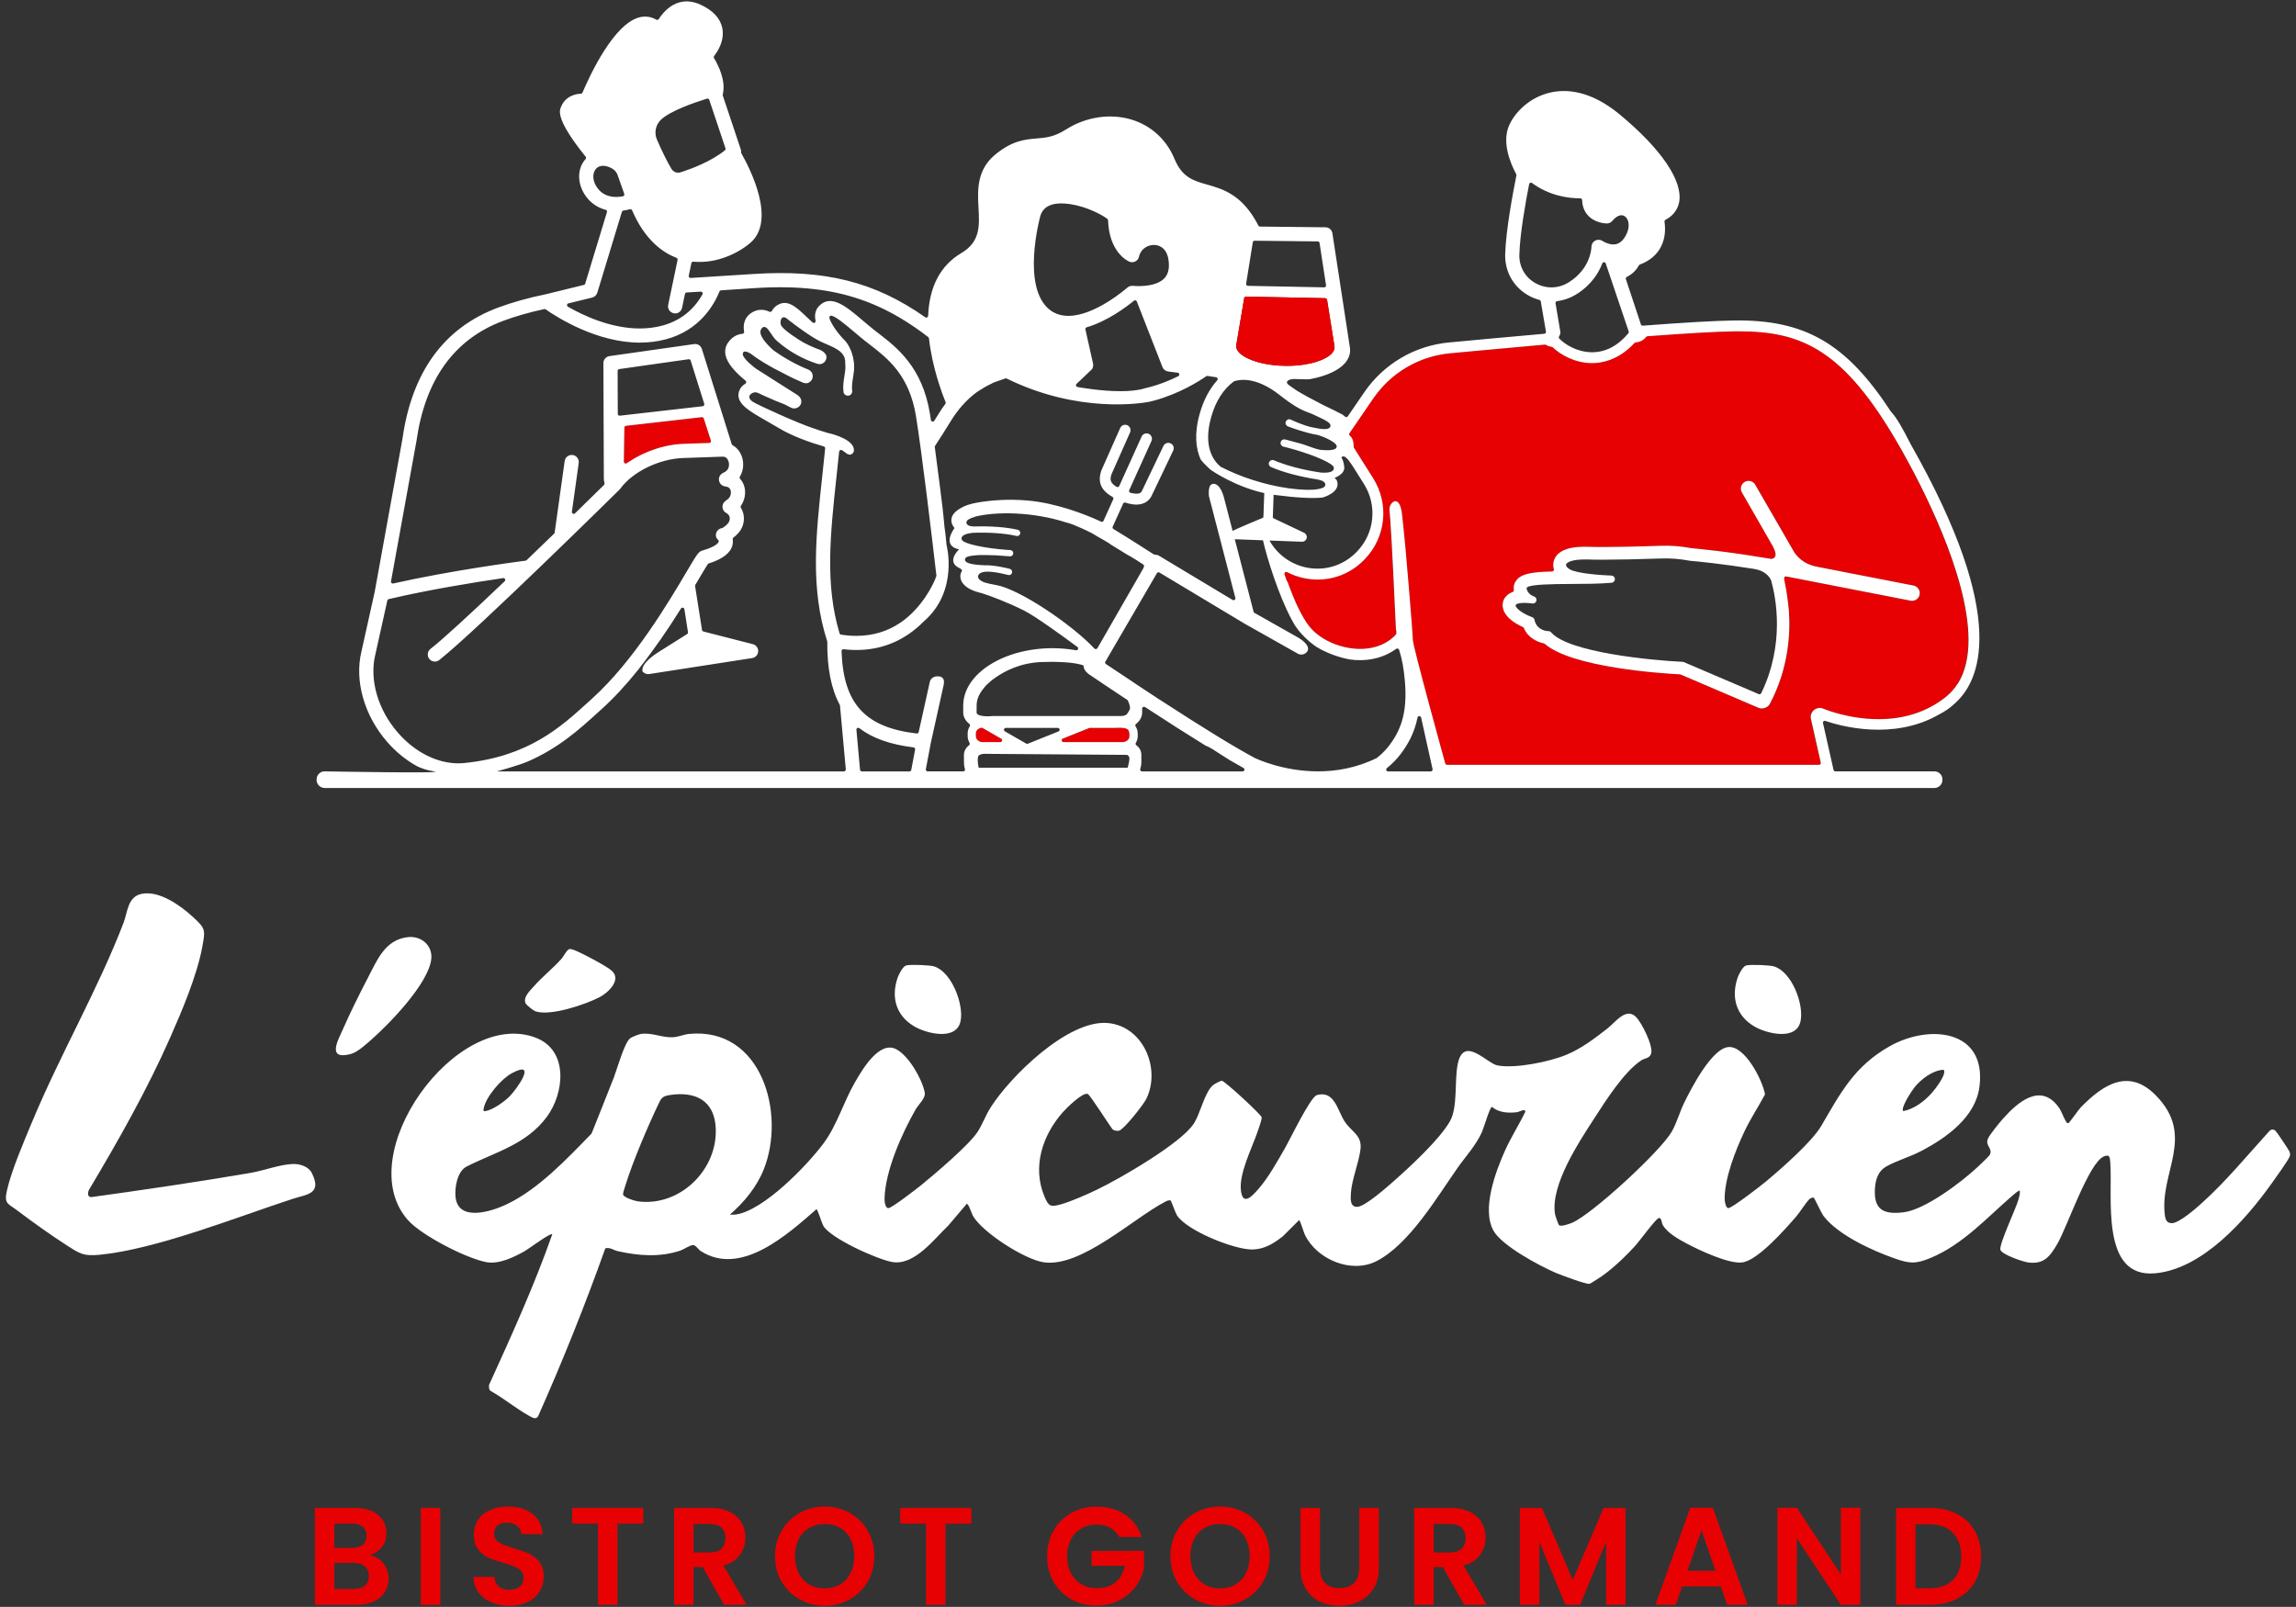 <svg xmlns="http://www.w3.org/2000/svg" id="Calque_1" viewBox="0 0 1000 699.94"><rect x="0" y="0" width="1000" height="699.94" fill="#333333" stroke="none"/><defs><style> .st0 { fill: #fff; } .st1 { fill: #e80102; } </style></defs><g><path class="st0" d="M997.14,501.56c-.21-.56-5.68-8.73-6.12-9.06-.97-.72-1.86-.63-2.67.24-9.5,10.47-18.87,21.86-29.38,31.33-2.53,2.28-9.81,8.68-13,8.73-2.24.04-2.85-1.57-3.1-3.56-2.34-18.72,13.65-34.33-4-52.18-11.74-11.87-22.78-4.74-32.59,5.28-1.05,1.08-5.01,6.89-5.45,6.89-.77,0-.75-.31-1.07-.83-1.2-1.93-1.74-4.22-3.24-6.25-7.89-10.64-17.72-2.06-24.16,5.17-1.44,1.62-6.13,7.29-6.66,9-.92,2.95,2.24,3.9.97,6.65-.3.64-4.53,4.62-5.44,5.47-6.95,6.49-22.74,18.46-32.09,19.62-8.94,1.1-13.18-1.16-12.51-10.61.27-3.79,1.48-7.43,4.89-9.33,4.57-2.55,10.5-4.24,15.45-6.85,10.91-5.76,23.49-14.69,25.17-27.95,3.15-24.92-21.87-27.27-39.01-17.64-15.4,8.65-21.44,20.25-29.84,34.66-4.15,7.12-17.67,18.91-24.36,24.49-2.06,1.71-14.57,11.38-16.13,11.41-1.25.02-1.65-3.08-1.65-4.05-.02-9.01,4.74-21.17,8.61-29.32,2.67-5.62,6.06-10.71,8.98-16.18-1.1-6.13-8.65-21.11-15.88-20.61-7.31.5-16.39,18.25-19.35,24.32-1.95,3.99-3.23,8.77-5.43,12.59-4.86,8.45-34.47,35.81-43.37,39.64-1.14.49-4.65,1.72-5.62,1.11-.36-.22-1.73-4.25-1.85-5.02-1.88-12.74,10.45-31.25,17.26-41.77,4.95-7.65,12.88-20.2,20.42-25.11,1.43-.93,3.56-.74,4.22-2.91,1.01-3.29-4.12-13.51-6.61-15.97-4.39-4.33-8.96,2.35-12.42,5.03-5.6,4.35-11.32,8.75-17.93,11.48-7.38,3.05-22.19,6.08-29.96,4.63-4.52-.84-14.53-13.01-17.23-1.05-1.69,7.47.1,19.09-3.51,25.41-4.54,7.94-17.36,19.78-24.59,26.16-2.93,2.58-12.17,10.74-15.55,11.05-3.4.3-3.13-3.44-2.98-5.86.38-6.02,3.38-13.02,4.17-19.06.83-6.31-3.92-7.68-6.92-12.3-3.07-4.71-4.41-13.67-12.08-11.43-2.81.82-11.62,19.18-13.71,22.81-3.29,5.74-7.43,13.23-11.76,18.12-2.51,2.83-6.65,7.55-7.56.89-1.04-7.52,4.78-18.67,7.22-25.89.44-1.31,1.91-5.24,1.77-6.28-.16-1.16-16.14-15.87-17.32-15.9-.6-.02-2.94,1.25-3.54,1.68-3.88,2.79-5.69,12.32-8.66,16.95-5.48,8.56-32.45,24.16-42.3,28.85-4.54,2.16-11.11,5.1-15.87,6.43-4.26,1.18-5.12.72-6.84-3.34-5.5-12.93-.97-26.79,7.91-36.84,1.62-1.83,8.6-8.75,10.84-8,1.06.35,9.35,13.58,10.89,15.46.71.58,1.97.78,2.85.53,2.16-.62,10.6-11.35,11.81-13.82,6.44-13.13-1.31-31.77-16.91-33.05-17.26-1.42-42.3,23.21-50.94,36.85-2.08,3.29-3.59,7.4-5.6,10.52-3.71,5.76-18.79,18.51-24.63,23.27-1.88,1.53-12.81,9.97-14.24,9.99-1.43.02-1.71-2.98-1.69-4.05.23-12.08,7.6-28.61,13.61-39.06,1.21-2.1,4.38-4.78,3.89-7.28-1.14-5.87-7-16.07-12.47-18.86-7.41-3.77-14.77,9.01-17.89,14.39-5.04,8.69-7.79,18.68-13.69,26.62-7.2,9.69-26.08,29.25-38.22,31.03-.85.12-1.72.03-2.57.03,6.16-5.35,11.65-11.98,14.72-19.66,9.75-24.32-.89-62.14-32.52-59.04-2.4.24-4.51,1.31-7.1,1.44-4.81.23-8.77-2.08-13.79-1.45-.95.12-4.05,1.35-4.75,1.89-2.56,2.01-5.69,13.39-7.11,17.07-3.17,8.16-6.48,16.29-9.71,24.44-10.7,10.99-23.26,24.43-37.32,30.99-6.63,3.09-20.97,7.55-21.94-3.55-.37-4.18.83-11.03,4.83-13.06,12.44-6.32,25.91-9.53,34.88-21.57,7.78-10.43,9.59-29-4.67-34.52-34.47-13.34-80.96,51.1-55.75,79.41,6.01,6.75,25.1,16.48,33.9,18.28,5.65,1.15,12.22-2.1,17.06-4.82,1.56-.87,11.13-8.06,11.91-7.3-7.86,22.38-17.74,44.06-27.55,65.66-.06.95-.1,2,.72,2.62,5.76,3.2,10.96,7.64,16.71,10.8,1.27.7,2.9,1.83,3.91.28,10.69-24.03,20.48-48.45,29.3-73.23,2.17-.53,3.59.84,5.36,1.23,9.17,2.04,18.27,2.78,27.33-.24,1.51-.51,4.41-2.53,5.66-2.4,1.13.11,2.11,1.9,3.16,2.57,17.56,11.33,37.84-7.2,50.47-18.2.51.12,2.3,5.99,2.88,7.08,2.96,5.56,23.72,14.83,30.08,15.93,9.69,1.68,18.2-9.94,24.47-15.9l8.05-9.49c.99.45,2.05,4.26,2.7,5.37,4.26,7.25,22.38,18.82,30.64,20.12,16.28,2.56,39.18-19.17,53.09-26.37.65-.34,1.52-.73,2.25-.58.34.07,2.08,5.25,2.75,6.36,4.07,6.77,25.2,15.18,32.92,15.04,5.3-.09,9.22-2.58,13.26-5.73l7.12-7.09c.52.26,1.96,5.32,2.53,6.48,5.25,10.72,20.18,16.96,31.08,11.45,14.28-7.22,26.36-27.81,35.52-40.84,3.72-5.28,7.8-9.44,10.54-15.55.7-1.57,3.41-10.82,4.32-10.84,3.03,2.58,7.08,2.73,10.88,2.32.97-.11,3.73-1.83,3.62-.19-2.73,5.71-6.19,11.05-8.79,16.83-4.13,9.19-10.26,25.53-5.08,34.93,3.62,6.57,20.06,15.35,27.14,18.4,2.09.9,13.38,5.12,14.72,4.78.46-.11,2.31-1.38,2.98-1.78,5.85-3.5,12.6-9.99,17.18-15.08,1.58-1.75,8.87-11.71,10.03-11.81,1.24-.11,1.14,1.99,1.66,2.96,1.94,3.57,7.14,6.39,10.69,8.28,5.34,2.85,18.35,8.94,24.07,8.1,6.84-1,18.64-14.52,23.3-19.86,1.8-2.07,4.2-6.09,5.89-7.73.3-.29,1.45-.75,1.71-.7.46.09,3.37,6.76,4.49,8.19,6.36,8.19,20.88,14.84,30.59,18.27,6.68,2.36,9.33,2.65,16.02-.14,14.15-5.9,24.61-17.7,35.86-27.36.4-.35,2.62-2.27,2.94-1.9.13,1.35-.25,2.61-.61,3.89-1.07,3.84-8.53,19.58-7.86,21.85.62,2.1,9.9,5.22,12.07,5.51,6.92.94,9.55-2.64,12.72-8.07,4.32-7.4,13.67-35.3,20.24-38.09,2.46-1.05,2.65.2,2.82,2.35,1.2,14.82-4.63,50.83,19.64,48.53,20.74-1.96,39.48-23.45,50.79-39.33,1.33-1.86,7.42-10.31,7.77-11.7.21-.84.14-1.2-.16-1.99ZM833.91,473.55c2.93-3.57,7.89-7.36,12.59-7.57,1.7,1.68-3.96,8.82-5.21,10.21-3.19,3.54-7.6,6.88-12.35,7.81-1.3-1.37,3.88-9.12,4.97-10.44ZM210.67,482.83c.92-5.06,7.69-12.88,12.2-15.31,11.51-6.21,2.23,6.91-1,10.14-2.3,2.29-7.32,5.87-10.51,6.34-.99.15-.82-.43-.69-1.16ZM277.83,523.3c-1.29-.17-6.34-1.67-6.46-3.04-.06-.72.92-3.53,1.21-4.49,3.06-9.86,9.49-24.95,13.98-34.39,1.32-2.78,1.69-3.86,5.1-4.38,11.2-1.73,19.47,2.34,20.07,14.33.92,18.15-15.55,34.4-33.91,31.98Z"></path><path class="st0" d="M127.64,507.02c-5.85.21-12.6,2.88-18.83,3.94-22.86,3.89-45.81,7.28-68.82,10.46-1.94.24-1.9-1.79-1.22-3.16,12.84-21.55,25.3-43.53,35.45-66.51,5.09-11.52,11.61-26.97,13.87-39.24,1.41-7.64,1.45-8.01-4.13-13.15-5.34-4.92-14.41-11.38-21.96-10.07-6.46,1.12-6.36,7.92-8.19,12.68-11.17,29.13-27.76,57.64-39.85,86.77-3.59,8.65-8.93,20.95-10.94,29.84-1.31,5.81.33,5.56,4.57,8.75,6.72,5.07,14.65,10.76,21.72,15.28,5.5,3.51,7.04,4.63,14.06,3.96,24.7-2.37,59.91-16.49,84.24-24.4,6.02-1.96,12.82-1.99,8.19-11.24-1.39-2.78-5.16-4.01-8.17-3.9Z"></path><path class="st0" d="M152.77,459.12c2.88-.74,6.57-4.15,8.82-6.12,8.06-7.07,25.01-24.55,26.24-35.18.69-5.97-4.35-10.23-10.11-9.62-9.98,1.05-13.45,9.96-17.45,17.65-3.62,6.97-7.57,14.84-10.71,22.01-2.32,5.29-7.46,14,3.21,11.27Z"></path><path class="st0" d="M760.47,420.56c-1.43.42-3.2,3.95-3.68,5.34-2.89,8.52-.64,16.56,7.28,21.21,5.33,3.13,18.38,6.39,20.15-2.33,1.51-7.41-3.78-21.39-11.54-23.81-1.91-.6-10.43-.92-12.22-.4Z"></path><path class="st0" d="M394.62,420.56c-1.43.42-3.2,3.95-3.68,5.34-2.87,8.45-.77,16.27,6.98,21.03,5.31,3.26,18.66,6.66,20.45-2.16,1.48-7.31-3.89-21.43-11.54-23.81-1.91-.6-10.43-.92-12.22-.4Z"></path><path class="st0" d="M248,413.42c-1.18.32-2.51,3.18-3.42,4.2-3.73,4.17-8.45,7.89-12.12,12.07-1.68,1.92-4.75,4.72-3.54,7.35.34.75,3.33,3.12,4.16,3.43,6.34,2.38,22.16-2.96,28.19-6.18,3.65-1.95,9.62-7.52,5.14-11.47-1.95-1.73-8.17-5.03-10.74-6.33-1.48-.75-6.43-3.41-7.67-3.07Z"></path></g><g><path class="st1" d="M161.1,677.4c2.18-.69,3.92-1.85,5.23-3.51,1.31-1.65,1.96-3.71,1.96-6.17,0-2.1-.53-3.97-1.6-5.62-1.07-1.65-2.64-2.94-4.72-3.87-2.08-.93-4.54-1.39-7.41-1.39h-17.42v42.21h18.2c2.86,0,5.34-.48,7.44-1.45,2.1-.97,3.7-2.31,4.81-4.02,1.11-1.71,1.66-3.7,1.66-5.96,0-2.5-.77-4.72-2.3-6.65-1.53-1.93-3.49-3.12-5.87-3.57ZM145.62,663.67h7.74c2.01,0,3.57.47,4.66,1.39,1.09.93,1.63,2.24,1.63,3.93s-.54,2.99-1.63,3.9c-1.09.91-2.64,1.36-4.66,1.36h-7.74v-10.58ZM158.95,690.7c-1.15.97-2.75,1.45-4.81,1.45h-8.53v-11.37h8.35c2.05,0,3.69.52,4.9,1.54,1.21,1.03,1.82,2.45,1.82,4.26s-.57,3.15-1.73,4.11Z"></path><rect class="st1" x="183.29" y="656.84" width="8.47" height="42.21"></rect><path class="st1" d="M230.52,676.85c-1.73-.8-3.97-1.61-6.71-2.42-2.02-.61-3.58-1.14-4.69-1.6-1.11-.46-2.04-1.07-2.78-1.81-.74-.74-1.12-1.68-1.12-2.81,0-1.61.49-2.84,1.48-3.69s2.31-1.27,3.96-1.27c1.89,0,3.42.47,4.57,1.42,1.15.95,1.76,2.15,1.84,3.6h9.31c-.28-3.79-1.78-6.74-4.51-8.86-2.72-2.12-6.26-3.18-10.61-3.18-2.9,0-5.48.5-7.74,1.48-2.26.99-4.01,2.41-5.26,4.26-1.25,1.85-1.88,4.03-1.88,6.53,0,2.66.61,4.79,1.84,6.38,1.23,1.59,2.7,2.78,4.41,3.57,1.71.79,3.94,1.58,6.68,2.39,2.01.57,3.6,1.08,4.75,1.54,1.15.46,2.11,1.1,2.87,1.9.76.81,1.15,1.84,1.15,3.08,0,1.53-.57,2.77-1.69,3.72-1.13.95-2.68,1.42-4.66,1.42s-3.46-.5-4.57-1.51c-1.11-1.01-1.72-2.38-1.84-4.11h-9.07c.04,2.58.75,4.82,2.12,6.71,1.37,1.9,3.24,3.35,5.59,4.36,2.36,1.01,5.01,1.51,7.95,1.51,3.1,0,5.78-.57,8.04-1.72,2.26-1.15,3.97-2.69,5.14-4.63,1.17-1.94,1.75-4.03,1.75-6.29,0-2.62-.63-4.73-1.87-6.35-1.25-1.61-2.74-2.82-4.47-3.63Z"></path><polygon class="st1" points="249.2 663.67 260.45 663.67 260.45 699.05 268.92 699.05 268.92 663.67 280.16 663.67 280.16 656.84 249.2 656.84 249.2 663.67"></polygon><path class="st1" d="M322.25,677.31c1.61-2.24,2.42-4.75,2.42-7.53,0-2.42-.57-4.61-1.72-6.56-1.15-1.95-2.87-3.51-5.17-4.66s-5.08-1.72-8.35-1.72h-15.84v42.21h8.47v-16.45h3.99l9.31,16.45h9.8l-10.1-17.11c3.18-.85,5.58-2.39,7.2-4.63ZM309.13,676.25h-7.08v-12.4h7.08c2.3,0,4.01.53,5.14,1.6,1.13,1.07,1.69,2.57,1.69,4.51s-.57,3.52-1.69,4.63c-1.13,1.11-2.84,1.66-5.14,1.66Z"></path><path class="st1" d="M370.11,659.02c-3.29-1.85-6.92-2.78-10.91-2.78s-7.58.93-10.89,2.78c-3.31,1.85-5.93,4.42-7.86,7.71-1.94,3.29-2.9,6.98-2.9,11.1s.97,7.87,2.9,11.16c1.94,3.29,4.56,5.86,7.86,7.71,3.31,1.85,6.93,2.78,10.89,2.78s7.58-.93,10.88-2.78c3.31-1.85,5.92-4.42,7.83-7.71,1.91-3.29,2.87-7,2.87-11.16s-.96-7.81-2.87-11.1c-1.91-3.29-4.52-5.86-7.8-7.71ZM370.45,685.26c-1.09,2.14-2.6,3.78-4.54,4.93-1.94,1.15-4.17,1.72-6.71,1.72s-4.79-.57-6.74-1.72c-1.95-1.15-3.48-2.79-4.57-4.93-1.09-2.14-1.63-4.62-1.63-7.44s.54-5.29,1.63-7.41c1.09-2.12,2.61-3.74,4.57-4.87,1.95-1.13,4.2-1.69,6.74-1.69s4.78.57,6.71,1.69c1.94,1.13,3.45,2.75,4.54,4.87,1.09,2.12,1.63,4.59,1.63,7.41s-.54,5.3-1.63,7.44Z"></path><polygon class="st1" points="392.09 663.67 403.34 663.67 403.34 699.05 411.81 699.05 411.81 663.67 423.05 663.67 423.05 656.84 392.09 656.84 392.09 663.67"></polygon><path class="st1" d="M475.42,682.06h14.51c-.64,3.06-2,5.45-4.05,7.16-2.05,1.72-4.7,2.57-7.92,2.57-2.62,0-4.92-.56-6.89-1.69-1.98-1.13-3.52-2.74-4.63-4.84-1.11-2.1-1.66-4.56-1.66-7.38s.54-5.16,1.63-7.26c1.09-2.1,2.6-3.71,4.53-4.84,1.94-1.13,4.15-1.69,6.65-1.69,2.26,0,4.23.46,5.93,1.39,1.69.93,3.02,2.28,3.99,4.05h9.73c-1.33-4.19-3.75-7.45-7.25-9.77-3.51-2.32-7.64-3.48-12.4-3.48-4.03,0-7.69.92-10.98,2.75-3.29,1.83-5.87,4.39-7.74,7.68-1.87,3.29-2.81,7-2.81,11.16s.94,7.86,2.81,11.13c1.88,3.26,4.46,5.82,7.74,7.65,3.28,1.84,6.96,2.75,11.03,2.75,3.63,0,6.9-.76,9.83-2.27,2.92-1.51,5.31-3.52,7.17-6.02,1.85-2.5,3.06-5.22,3.63-8.16v-7.38h-22.86v6.47Z"></path><path class="st1" d="M542.33,659.02c-3.29-1.85-6.92-2.78-10.91-2.78s-7.58.93-10.89,2.78c-3.31,1.85-5.93,4.42-7.86,7.71-1.94,3.29-2.9,6.98-2.9,11.1s.97,7.87,2.9,11.16c1.94,3.29,4.56,5.86,7.86,7.71,3.31,1.85,6.93,2.78,10.89,2.78s7.58-.93,10.88-2.78c3.31-1.85,5.92-4.42,7.83-7.71,1.91-3.29,2.87-7,2.87-11.16s-.96-7.81-2.87-11.1c-1.91-3.29-4.52-5.86-7.8-7.71ZM542.66,685.26c-1.09,2.14-2.6,3.78-4.54,4.93-1.94,1.15-4.17,1.72-6.71,1.72s-4.79-.57-6.74-1.72c-1.95-1.15-3.48-2.79-4.57-4.93-1.09-2.14-1.63-4.62-1.63-7.44s.54-5.29,1.63-7.41c1.09-2.12,2.61-3.74,4.57-4.87,1.95-1.13,4.2-1.69,6.74-1.69s4.78.57,6.71,1.69c1.94,1.13,3.45,2.75,4.54,4.87,1.09,2.12,1.63,4.59,1.63,7.41s-.54,5.3-1.63,7.44Z"></path><path class="st1" d="M592.01,682.96c0,2.86-.74,5.05-2.24,6.56-1.49,1.51-3.61,2.27-6.35,2.27s-4.8-.76-6.29-2.27c-1.49-1.51-2.24-3.7-2.24-6.56v-26.12h-8.46v26.06c0,3.59.74,6.62,2.24,9.1,1.49,2.48,3.52,4.34,6.08,5.59,2.56,1.25,5.41,1.87,8.56,1.87s6.08-.62,8.68-1.87c2.6-1.25,4.68-3.11,6.23-5.59,1.55-2.48,2.33-5.51,2.33-9.1v-26.06h-8.53v26.12Z"></path><path class="st1" d="M644.62,677.31c1.61-2.24,2.42-4.75,2.42-7.53,0-2.42-.58-4.61-1.72-6.56-1.15-1.95-2.87-3.51-5.17-4.66-2.3-1.15-5.08-1.72-8.35-1.72h-15.84v42.21h8.47v-16.45h3.99l9.31,16.45h9.8l-10.1-17.11c3.18-.85,5.58-2.39,7.2-4.63ZM631.49,676.25h-7.08v-12.4h7.08c2.3,0,4.01.53,5.14,1.6,1.13,1.07,1.69,2.57,1.69,4.51s-.57,3.52-1.69,4.63c-1.13,1.11-2.84,1.66-5.14,1.66Z"></path><polygon class="st1" points="685.01 688.22 671.58 656.84 661.97 656.84 661.97 699.05 670.44 699.05 670.44 671.6 681.8 699.05 688.21 699.05 699.52 671.6 699.52 699.05 707.99 699.05 707.99 656.84 698.43 656.84 685.01 688.22"></polygon><path class="st1" d="M736.17,656.78l-15.18,42.27h8.89l2.78-8.04h16.81l2.78,8.04h8.95l-15.18-42.27h-9.86ZM734.96,684.23l6.11-17.66,6.11,17.66h-12.22Z"></path><polygon class="st1" points="801.78 685.81 782.61 656.78 774.14 656.78 774.14 699.05 782.61 699.05 782.61 670.08 801.78 699.05 810.24 699.05 810.24 656.78 801.78 656.78 801.78 685.81"></polygon><path class="st1" d="M852.3,659.44c-3.37-1.73-7.27-2.6-11.7-2.6h-14.75v42.21h14.75c4.43,0,8.34-.87,11.7-2.6,3.37-1.73,5.96-4.18,7.8-7.35,1.84-3.16,2.75-6.86,2.75-11.1s-.92-7.95-2.75-11.16c-1.83-3.2-4.43-5.67-7.8-7.41ZM850.57,688.22c-2.42,2.42-5.84,3.63-10.28,3.63h-5.99v-27.88h5.99c4.43,0,7.86,1.24,10.28,3.72,2.42,2.48,3.63,5.92,3.63,10.31s-1.21,7.8-3.63,10.22Z"></path></g><g><path class="st1" d="M463.2,323.27h25.65c1.48,0,2.71-.87,3-2.03.04-.17.06-.34.06-.51v-1.28l-.04-.25-.22-.66c-.07-.34-.31-.81-.94-1.07l-.37-.14c-.75-.24-1.8-.31-2.69-.32-.67,0-1.26.03-1.57.05l-.22.02h-.02s-11.16,0-11.16,0l-.3.06-11.47,4.6c-.36.14-.56.52-.49.89s.4.65.78.65Z"></path><path class="st1" d="M428.09,323.27h7.58c.36,0,.68-.24.77-.59.09-.35-.06-.72-.37-.9l-8.11-4.66-.41-.11-.27.02c-1.35.32-2.25,1.29-2.25,2.42v1.28c0,1.4,1.37,2.54,3.06,2.54Z"></path><path class="st1" d="M305.7,181.74l-33.02,3.77c-.4.05-.7.38-.71.78l-.22,14.83c0,.3.15.57.41.71l.39.1c.15,0,.31-.04.44-.13l.2-.13c.19-.13.38-.25.57-.37l.39-.25c.65-.43,1.3-.85,1.98-1.25.27-.16.55-.31.83-.46l.37-.2c.63-.35,1.27-.69,1.92-1.01.39-.19.78-.37,1.31-.61.64-.29,1.29-.57,1.95-.84.45-.18.91-.36,1.37-.53.66-.24,1.32-.47,1.99-.68l.15-.05c.41-.13.82-.26,1.23-.38.69-.2,1.38-.37,2.07-.53l.38-.09c.32-.08.64-.15.95-.22.75-.16,1.5-.27,2.25-.39l.45-.07c.23-.04.46-.08.69-.11,1.19-.15,2.28-.24,3.33-.27l11.56-.4c.25,0,.48-.13.63-.34.14-.21.18-.47.11-.7l-3.09-9.62c-.12-.36-.47-.59-.85-.55Z"></path><path class="st1" d="M827.87,195.47c-.19-.34-.38-.67-.56-.98-24.28-42.42-42.68-50.19-70.17-50.19l-2.11.02c-7.44.11-20.07.82-37.54,2.12-.22.02-.43.13-.57.3-.26.33-.57.64-.88.91l-.38.3c-.54.39-1.08.68-1.62.86-.51.18-1.04.28-1.62.31-.22,0-.44.09-.59.26-7,7.63-14.5,8.77-18.34,8.77h-.37c-7.25-.08-13.47-3.6-16.89-6.87-.12-.12-.29-.2-.46-.22-.89-.1-1.75-.4-2.49-.85-.15-.09-.32-.13-.49-.11-2.05.18-4.08.36-6.09.54-10.02.89-19.33,1.75-26.95,2.46-3.05.28-5.83.54-8.27.78-13.55,1.28-25.75,8.47-33.46,19.73h0s-10.32,15.07-10.32,15.07c-.23.34-.17.81.15,1.07,1.17.96,1.72,2.56,1.64,4.76,0,.16.04.32.12.46l8.38,13.3c7.09,11.25,5.6,25.77-3.64,35.3l-.48.49c-5.37,5.4-12.5,8.38-20.07,8.38-2.12,0-4.25-.24-6.33-.71-2.43-.55-4.77-1.4-6.95-2.53-.29-.15-.64-.11-.89.1-.25.21-.34.55-.24.86.28.85.57,1.67.86,2.48l.08.22c.07.18.19.33.35.43,3.26,9.1,6.57,15.87,9.58,19.61,2.15,2.67,5.22,5,8.88,6.72,3.64,1.72,7.65,2.74,11.61,2.97.52.03,1.07.05,1.64.05,4.09,0,9.95-.92,14.68-5.37l.85-.93c.14-.16.22-.36.21-.58l-.05-1.16-.15-.37c-.44-9.78-1.85-40.4-2.5-48.36l-.31-3.78c-.02-.2,0-.41,0-.61.2-2.2,2.32-4.27,3.86-2.51,1.68,1.92,1.62,5.99,2.27,11.17.65,5.18,4.05,45.82,4.05,48.57s14.11,53.81,14.11,53.81c.09.36.41.61.78.61h162.01c.24,0,.47-.11.62-.3s.21-.44.15-.68l-4.28-18.98c-.33-1.45.19-2.95,1.34-3.91,1.13-.93,2.74-1.16,4.08-.57.44.19,10.85,4.55,24.01,4.55,11.35,0,21.17-3.22,29.19-9.57,2.12-1.68,3.85-3.63,5.25-5.83,3.34-5.27,4.72-11.89,4.71-19.27-.06-28.28-20.61-67.56-29.44-83.12ZM836.11,259c-.04.22-.11.44-.19.64l-.19.36-.11.21c-.24.36-.55.67-.92.92-.37.25-.78.42-1.2.51l-.14.02c-.17.03-.34.05-.51.05-.22,0-.44-.02-.66-.06l-54.15-10.56c-.25-.05-.5.02-.69.19-.19.17-.28.42-.26.67.05.58.2,1.3.39,2.21.16.79.35,1.72.53,2.79.68,4.15,1.07,8.05,1.14,8.77.76,10.03-.05,25.24-8.22,40.79-.35.67-.89,1.19-1.52,1.55-1.05.6-2.37.73-3.51.24l-33.9-14.5-.27-.06c-7.76-.4-47.08-2.92-58.94-13.33l-.38-.18c-1.49-.28-6.51-1.6-8.7-6.69-.08-.18-.22-.33-.4-.41-3.04-1.38-6.95-3.73-8.31-7.09-.11-.26-.2-.53-.27-.79-.51-1.85-.17-3.7.96-5.16.75-.97,1.82-1.72,3.18-2.22.36-.13.57-.5.51-.88-.25-1.56.15-3.03,1.13-4.27,2.33-2.93,7.26-3.59,15.55-3.79.25,0,.48-.13.63-.33.15-.2.19-.46.12-.7-.35-1.16-.36-2.33-.05-3.49,1.12-4.09,5.69-6.25,13.22-6.25.46,0,.94,0,1.44.02,8.29.27,22.68-.13,31.87-.44,4.36-.16,8.78.17,13.11.98l.22.05c.71.06,1.57.14,2.57.24,4.34.42,11.34,1.2,20.44,2.55l.2.03c3.48.52,6.99,1.08,10.46,1.67l1.2.18c.73-.02,1.3-.33,1.62-.87.54-.93.25-2.4-.91-4.59l-13.49-23.49c-.92-1.6-.37-3.65,1.23-4.58.77-.45,1.68-.56,2.54-.33.87.23,1.59.79,2.04,1.56l17.02,29.48c1.24,1.86,4.14,5.13,9.61,6.19l42.35,8.26c.87.17,1.63.67,2.13,1.42.5.75.69,1.64.51,2.51Z"></path><path class="st0" d="M833.46,255.07l-42.35-8.26c-5.46-1.07-8.36-4.34-9.61-6.19l-17.02-29.48c-.45-.77-1.17-1.32-2.04-1.56-.86-.23-1.77-.12-2.54.33-1.6.92-2.15,2.98-1.23,4.58l13.49,23.49c1.16,2.2,1.46,3.66.91,4.59-.31.54-.89.84-1.62.87l-1.2-.18c-3.47-.59-6.98-1.15-10.46-1.67l-.2-.03c-9.1-1.35-16.11-2.13-20.44-2.55-1-.1-1.86-.17-2.57-.24l-.22-.05c-4.33-.81-8.75-1.14-13.11-.98-9.19.31-23.58.71-31.87.44-.5-.02-.98-.02-1.44-.02-7.52,0-12.09,2.16-13.22,6.25-.32,1.16-.3,2.33.05,3.49.07.24.03.5-.12.7-.15.2-.38.32-.63.33-8.29.2-13.23.86-15.55,3.79-.98,1.24-1.37,2.72-1.13,4.27.06.38-.16.74-.51.88-1.36.5-2.43,1.25-3.18,2.22-1.13,1.46-1.47,3.3-.96,5.16.07.26.16.53.27.79,1.36,3.36,5.27,5.71,8.31,7.09.18.08.33.23.4.41,2.19,5.09,7.21,6.4,8.7,6.69l.38.18c11.86,10.4,51.18,12.93,58.94,13.33l.27.06,33.9,14.5c1.14.49,2.46.36,3.51-.24.63-.36,1.17-.89,1.52-1.55,8.17-15.54,8.98-30.76,8.22-40.79-.07-.72-.46-4.62-1.14-8.77-.18-1.07-.37-2-.53-2.79-.19-.91-.34-1.63-.39-2.21-.02-.25.07-.5.26-.67.19-.17.44-.24.69-.19l54.15,10.56c.22.04.44.06.66.06.17,0,.34-.03.51-.05l.14-.02c.42-.09.83-.26,1.2-.51.37-.25.68-.56.92-.92l.11-.21.19-.36c.08-.2.15-.42.19-.64.17-.87-.01-1.77-.51-2.51-.5-.75-1.26-1.25-2.13-1.42ZM767.04,301.97c-.14.28-.42.45-.72.45l-.31-.06-32.64-13.96c-.17-.07-.35-.11-.55-.12-13.36-.6-49.7-4.08-57.22-12.81-.29-.34-.72-.54-1.17-.55-1.92-.03-5.35-1.1-6.08-4.91-.1-.54-.5-1-1.02-1.18-2.77-.98-6.1-2.87-7.1-4.6-.12-.2-.14-.44-.06-.66.07-.22.24-.4.46-.48.44-.18,1.47-.48,3.37-.48,1.02,0,2.18.08,3.43.25l.28.02c.66,0,1.29-.51,1.46-1.21.19-.79-.25-1.58-1.01-1.85-1.64-.57-2.72-1.64-3.22-3.17-.12-.35.03-.74.35-.93,1.9-1.15,10.38-1.33,19.27-1.36,5.93-.02,12.06-.04,17.37-.52.82-.07,1.45-.78,1.43-1.61-.02-.83-.69-1.5-1.52-1.52-3.89-.12-14.71-.83-18.03-2.66-1.12-.62-1.69-1.39-1.75-1.84l.05-.4c.31-.79,2.35-2.12,8.03-2.12h1.1c1.84.08,4.11.11,6.75.11,6.39,0,15.21-.19,25.51-.53,4.02-.15,8.08.17,12.04.91l.54.09c3.64.31,13.73,1.3,27.69,3.51,4.69.71,6.73,3.1,7.62,4.97,2.18,7.8,6.02,27.93-4.32,49.24Z"></path><path class="st0" d="M832.35,193.82c-3.81-7.61-6.68-12.4-8.57-14.27l-.18-.21c-19.47-29.82-37.49-40.23-68.63-39.74-7.75.11-21.03.87-39.47,2.26-.36.04-.7-.2-.82-.55l-6.54-19.72c-.13-.38.05-.79.41-.97,2.82-1.38,4.42-3.49,5.26-5.03.09-.17.24-.3.42-.36,4.26-1.59,7.33-4.17,9.15-7.66,2.06-3.97,1.99-8.16,1.58-10.99-.05-.34.12-.67.42-.82,4.15-2.19,5.53-5.41,5.96-7.72,1.7-9.19-7.72-23.09-25.83-38.14-12.89-10.71-23.58-11.13-30.27-9.59-9.42,2.15-15.52,8.94-17.87,14.11-3.4,7.44.43,16.64,3.01,21.46.09.16.12.35.08.54-1.38,6.84-4.62,23.87-4.89,34.4-.18,7.44,3.55,14.09,9.98,17.79,1.55.89,3.21,1.58,4.94,2.03.3.08.53.33.58.64l2.26,13.18c.04.22-.02.45-.15.62-.14.18-.34.29-.56.31-16.68,1.47-31.81,2.87-41.56,3.79-14.95,1.41-28.4,9.34-36.91,21.76l-7.13,10.41c-.13.19-.34.32-.58.34-.25.02-.47-.06-.64-.22-.9-.87-1.95-1.34-2.19-1.44l-.18-.07c-1.38-.78-2.98-1.54-4.53-2.28-.59-.28-1.14-.54-1.67-.8h0s-.11-.05-.27-.13c-.27-.14-.56-.27-.8-.4l-.4-.21c-2.92-1.5-9.37-4.86-11.67-6.49-3.01-2.13-2.6-1.72-3.29-2.44-.87-.91.23-2.11,2.99-2.11s5.11.27,6.86.05l.1-.03c6.96-1.31,12.31-3.78,15.05-6.95,1.77-2.03,2.51-4.36,2.15-6.72l-7.63-49.82c-.23-1.51-1.5-2.61-3.02-2.62l-28.52-.31c-.3,0-.57-.17-.7-.44-6.9-13.47-15.44-15.9-22.3-17.85-6.08-1.73-10.88-3.1-14.25-11.22-3.45-8.31-9.99-14.35-18.4-17-9.3-2.93-20.08-1.36-28.82,4.2-5.19,3.3-8.81,3.6-13.01,3.95-4.86.41-10.37.87-17.82,6.99-8.21,6.75-7.7,15.83-7.3,23.12.44,7.97.83,14.86-7.5,19.8-9.06,5.37-13.92,14.57-14.43,27.34-.01.29-.18.55-.44.68-.26.13-.58.1-.81-.06-22.02-15.47-43.8-20.92-75.16-18.84l-27.02,1.71c-.27,0-.49-.09-.66-.27-.16-.19-.23-.44-.18-.69l1.15-5.5c.08-.4.46-.67.86-.63,10.08.93,19.39-3.6,24.76-8.15,11.51-9.76-.04-32.35-3.85-39.04-.08-.14-.12-.31-.1-.47.04-.42-.01-.84-.15-1.25l-7.84-23.44c-.05-.14-.05-.3-.02-.45,1.45-5.86-1.76-12.47-3.8-15.89-.17-.28-.15-.64.05-.9,3.06-3.99,4.33-8.27,3.58-12.07-.85-4.3-4.04-7.77-9.5-10.29-3.65-1.69-7.17-1.88-10.47-.57-3.66,1.46-6.22,4.52-7.73,6.84-.23.36-.7.47-1.07.26-2.09-1.21-4.35-1.6-6.72-1.16-11.59,2.19-22.38,25.76-25.42,32.93-.12.29-.4.48-.71.49-1.98.07-6.78.78-8.77,6.03-.56,1.48-2.05,5.42,10.85,21.4.25.31.23.75-.03,1.04-3.68,4.03-3.74,10.52-.16,15.79,2.16,3.18,5.24,5.36,8.9,6.3.21.05.39.19.5.38.11.19.13.42.07.62l-9.48,31.18c-.08.27-.3.48-.57.54l-16.52,4.05c-7.71,1.59-14.47,3.48-20.7,5.78-23.63,8.75-37.69,28.01-41.8,57.23l-12.09,66.66-5.75,25.86c-3.13,12.86,1.17,28,11.22,39.53,3.72,4.27,8.18,7.9,12.9,10.51,1.87.91,4.37,1.83,7.41,2.27,7.09,1.02-47.59,0-47.59,0-1.92,0-3.49,1.57-3.49,3.49v.27c0,.93.36,1.8,1.03,2.47l.09.07c.21.2.46.37.75.53.53.28,1.07.42,1.62.42h701.13c1.92,0,3.49-1.57,3.49-3.49v-.27c0-1.92-1.57-3.49-3.49-3.49h-43.15c-.37,0-.7-.26-.78-.62l-4.6-20.41c-.06-.28.03-.58.25-.77.21-.19.52-.26.79-.16,6.62,2.26,29.75,8.71,49.7-2.93,2.35-1.19,4.42-2.61,6.18-4.25,11.52-9.71,24.39-37.27-18.55-113.05ZM709.32,144.31c.14.28.1.63-.1.87-4.6,5.48-9.92,8.26-15.83,8.26h-.2c-6.16-.07-11.41-3.24-14.04-5.93-.26-.27-.3-.69-.09-1,.32-.48.66-1.24.51-2.16l-2.08-12.25c-.04-.22.02-.44.15-.61.13-.17.33-.29.55-.32,2.9-.35,5.74-1.35,8.23-2.88,6.82-4.2,9.98-9.68,11.44-13.55.12-.32.46-.51.76-.52.34,0,.64.22.75.55l9.97,29.54ZM668.62,123.26c-4.44-2.55-7.02-7.15-6.88-12.28.22-9.01,2.76-23.14,4.26-30.77.05-.27.24-.49.49-.59.26-.1.54-.06.76.1,7.53,5.51,15.6,6.67,21.03,6.67.43,0,.8.35.81.78.06,2.34.74,4.38,2.01,6.04,3.03,3.97,8.18,4.13,8.76,4.13.91,0,1.78-.41,2.37-1.11,1.91-2.29,3.93-3.05,5.4-2.04,1.79,1.21,2.57,4.57.47,8.4-1.15,2.1-2.55,3.35-4.17,3.74-2.86.7-5.94-1.35-5.97-1.37-.92-.62-2.13-.69-3.14-.17-1.03.53-1.67,1.57-1.67,2.7,0,.4-.27,9.55-9.99,15.55-2.32,1.43-4.89,2.14-7.46,2.14-2.42,0-4.85-.64-7.08-1.92ZM585.48,203.44c-.34-3.18-1.25-4.09-1.25-4.09,0,0,.98-2.43,4.34,2.83h0c.25.34.47.69.66.98l4.8,7.61c5.93,9.4,4.69,21.53-3.01,29.48l-.46.47c-5.79,5.82-14.02,8.2-22.01,6.39-6.74-1.52-12.35-5.77-15.64-11.66l14.15.53c.96.03,1.83-.63,2.06-1.57.22-.93-.25-1.91-1.12-2.33l-13.33-6.32c-.19-.09-.31-.29-.3-.5l.34-9.74.36.06c9.64,1.26,16.54,1.61,21.01,1.14.08-.02,8.44-2.32,6.08-7.64l-.89-.93s4.55-1.55,4.21-4.73ZM545.65,105.53c.06-.39.4-.69.8-.67l27.49.3c.39,0,.72.29.78.68l2.82,18.41c.04.23-.03.47-.19.65-.15.17-.37.27-.6.27h-.02l-33.21-.66c-.23,0-.45-.11-.6-.29-.15-.18-.21-.41-.18-.64l2.9-18.04ZM538.43,150.38v-.02s3.45-20.46,3.45-20.46v-.03s.01,0,.01,0c.07-.39.4-.73.8-.67h.02s0,0,0,0l34.36.69c.41,0,.85.31.91.71l3.24,20.25c.15,1-.19,1.98-1.02,2.94-2.43,2.8-9.46,5.58-19.76,5.58-.2,0-.39,0-.59,0h0c-7.93-.09-14.08-1.85-17.68-3.92-1.2-.69-2.12-1.41-2.72-2.12-.83-.97-1.17-1.96-1.03-2.94ZM537.4,166.14l.25-.12c3.21-.97,10.02-1.49,19.57,5.96,1.45,1.15,2.74,2.12,3.94,2.97.96.68,1.9,1.3,2.8,1.86,1.37.85,2.63,1.53,3.76,2.03.38.17.75.32,1.1.45.57.21,1.1.41,1.59.6.5.2.95.39,1.38.57.86.37,1.59.71,2.22,1.04.13.07.32.16.59.28,3.6,1.66,4.83,2.56,4.88,3.6.02.47-.23.9-.7,1.16-.65.37-2.04.74-6.66-.29-1.26-.18-2.53-.57-3.14-.78l-.16-.03c-.88-.29-1.77-.62-2.64-.96-1.46-.56-2.87-1.17-3.98-1.69l-.49-.15c-.62-.11-1.33.26-1.64.91-.09.2-.15.4-.16.61-.03.65.33,1.24.91,1.52.88.41,8.2,3.04,12.81,3.73,1.8.41,7.71,2.74,8.47,4.63.16.4.1.81-.16,1.15-1.14,1.46-6.67.78-6.91.75-1.53-.25-3.36-.92-5.14-1.57-1.43-.52-2.77-1.01-3.86-1.26l-1.13-.31c-1.16-.32-2.16-.59-2.88-.77l-.97-.26c-.83-.22-1.32-.34-1.32-.34-.64-.16-1.27.06-1.66.58-.13.17-.22.36-.28.57-.23.86.26,1.69,1.12,1.95l.64.17c.39.1.94.25,1.6.4,2.11.57,4.14,1.16,6.05,1.78,1.23.4,2.38.79,3.46,1.18,1.54.56,2.98,1.13,4.29,1.7,1.21.53,2.27,1.04,3.16,1.52.58.32,1.07.61,1.45.87.69.47,1.1.86,1.28,1.24l.08.36v.5c0,.17-.06.34-.17.48-.61.8-1.86,1.17-3.94,1.18-.5,0-1.01-.02-1.5-.06-1.99-.29-3.91-.62-5.79-1-1.86-.37-3.68-.79-5.42-1.25-2.62-.69-5.04-1.44-7.17-2.25-.72-.27-1.4-.55-2.05-.83l-.47-.14h-.34c-.15.02-.29.05-.43.1l-.28.14c-.27.18-.49.42-.62.72-.21.48-.16,1.04.13,1.49.17.27.42.48.71.61.65.28,1.33.56,2.04.83,1.41.54,2.96,1.07,4.61,1.56,3.32,1,6.93,1.85,10.74,2.54,1.02.18,1.94.34,2.87.48.81.17,1.45.36,1.96.58.66.29,1.08.63,1.29,1.05l.07.19.06.29.02.21c-.01.33-.17.79-.84,1.17-.72.4-2.07.72-4.02.95-.75.04-1.53.07-2.34.07-.48,0-.98,0-1.49-.02-9.23-.28-20.65-2.92-30.54-7.06-2.12-.89-4.23-1.87-6.29-2.93l-.15-.1c-3.06-2.54-7.65-8.71-4.06-21.53,1.94-6.91,5.26-12.15,9.87-15.57ZM512.94,162.35c.35.04.63.31.69.66.06.35-.12.69-.43.85-4.07,2.02-8.14,3.59-12.11,4.67-.56.15-1.11.27-1.66.4l-.8.21c-2.95.93-6.74,1.26-10.62,1.26-8.88,0-18.18-1.72-18.73-1.83-.3-.06-.54-.27-.62-.56-.08-.29,0-.6.22-.81.05-.05,5.21-4.87,6.74-6.41.21-.3.4-.77.47-1.31l.03-.68-.07-.51-3.31-14.79c-.09-.41.15-.82.56-.94,9.14-2.68,17.43-8.98,20.57-11.57.2-.16.46-.22.71-.16.25.06.45.24.54.48l11.17,28.57c.41,1.05,1.37,1.79,2.49,1.94l4.16.53ZM453.09,94.12v-.04c.45-1.35,1.77-5.48,9.15-5.48,1.17,0,2.45.1,3.83.31,7.6,1.14,14.33,4.91,16.24,6.46.18.15.29.36.29.59.5,13.86,8.37,17.64,9.27,18.02.84.36,1.79.32,2.61-.1.83-.42,1.41-1.18,1.61-2.08.81-3.67,4.28-5.36,7.12-5.08,1.77.19,5.86,1.42,5.89,8.83.01,2.62-.8,4.67-2.4,6.09-4.23,3.76-12.86,2.91-13.23,2.88-.91-.12-1.8.16-2.45.75-.72.63-14.23,12.32-25.7,12.32-3.01,0-5.88-.81-8.35-2.83-12.05-9.92-4.22-39.41-3.88-40.66ZM287.96,52.06c4.14-3.81,14.28-7.33,19.95-9.09.41-.13.86.1,1,.51l7.07,21.13c.11.32,0,.67-.26.88-6.1,4.93-14.75,8.12-19.36,9.58-.34.11-.68.16-1.02.16-1.15,0-2.24-.59-2.87-1.62-1.78-2.95-3.98-7.37-6.34-12.78-1.32-3.02-.58-6.54,1.84-8.77ZM260.01,81.63c-2.33-3.42-1.81-6.65-.34-8.21,1.56-1.64,4.29-1.6,7.13.11,1.02.61,1.8,1.58,2.2,2.73l2.89,8.2c.08.22.05.47-.06.67-.12.2-.32.34-.55.39-.9.16-1.88.27-2.89.27-2.95,0-6.17-.92-8.37-4.16ZM247.56,132.15l10.31-2.52.06-.02c1.05-.26,1.9-1.06,2.22-2.1l10.71-35.23c.09-.3.35-.52.65-.56.95-.14,1.91-.33,2.86-.58.39-.1.78.1.94.46,5.61,13.14,13.6,18.52,19.31,20.71.37.14.58.53.5.91l-4.1,19.59c-.17.8-.02,1.6.43,2.28.47.72,1.22,1.22,2.12,1.4l.55.04c1.38,0,2.65-1.04,2.95-2.46l1.27-6.04c.07-.35.38-.61.74-.63l6.14-.36c.29-.01.57.12.72.37.16.25.16.56.02.81-2.67,4.78-7.85,11.03-17.41,13.59-3.29.89-6.61,1.27-9.89,1.27-12.58,0-24.51-5.58-31.3-9.47-.28-.16-.44-.48-.39-.81s.28-.59.6-.67ZM199.67,332.51c-9.28,0-18.95-4.84-26.34-13.33-8.75-10.04-12.53-23.1-9.86-34.07l5.23-23.53c.07-.3.3-.54.6-.61,17.54-4.11,36.79-7.24,49.85-9.15.35-.06.68.13.83.44.15.31.08.69-.17.93-16.24,15.47-27.12,25.39-32.33,29.48-1.33,1.05-1.56,3-.52,4.33.51.65,1.24,1.06,2.05,1.16.82.1,1.63-.12,2.29-.64,15.99-12.57,78-73.73,78.59-74.32l.27-.33c5.35-7.36,16.89-13,27.39-13.36l17.03-.59c.55-.02,2.11-.06,2.77,2.25.31,1.11.34,3.28-1.55,4.36l-1.01.54c-1.22.64-1.87,1.96-1.62,3.29.24,1.34,1.32,2.35,2.67,2.52,1.37.16,2.14.75,2.41,1.84.33,1.35-.24,2.98-1.3,3.73l-1.02.79c-.87.63-1.35,1.68-1.26,2.74.09,1.07.74,2.03,1.7,2.52,1.4.7,1.85,2.23,1.13,3.82-.51,1.12-2.4,2.41-2.76,2.62l-.3.1c-1.12.16-2.06.91-2.45,1.96-.44,1.17-.14,2.43.75,3.15.27.22.37.59.24.92-.13.32-1.07,2.01-7.08,3.75-1.65.48-2.14,1.24-6.94,9.36-7.43,12.58-22.89,38.76-41.17,55.2l-2.23,2.02c-11.36,10.31-25.5,23.13-53.16,25.95-.91.1-1.82.14-2.74.14ZM306.63,176.59c-.13.2-.34.33-.58.36l-36.09,4.12h-.09c-.2,0-.38-.07-.53-.2-.17-.15-.27-.37-.27-.59l-.07-18.71c0-.4.29-.74.69-.8l30.24-4.29c.39-.05.76.18.88.55l5.92,18.88c.07.23.04.47-.09.67ZM309.64,191.9c.08.24.04.5-.11.7-.14.2-.38.33-.63.34l-11.56.4c-1.05.04-2.14.13-3.33.27-.23.03-.46.07-.69.11l-.45.07c-.75.11-1.5.23-2.25.39-.32.07-.64.14-.95.22l-.38.09c-.69.16-1.38.34-2.07.53-.41.12-.82.25-1.23.38l-.15.05c-.66.21-1.33.44-1.99.68-.46.17-.92.35-1.37.53-.66.26-1.3.55-1.95.84-.53.24-.92.42-1.31.61-.65.32-1.28.66-1.92,1.01l-.37.2c-.28.15-.55.3-.83.46-.68.4-1.33.82-1.98,1.25l-.39.25c-.19.12-.38.24-.57.37l-.2.13c-.13.09-.28.13-.44.13l-.39-.1c-.26-.14-.42-.42-.41-.71l.22-14.83c0-.4.31-.74.71-.78l33.02-3.77c.38-.04.74.19.85.55l3.09,9.62ZM368.17,335.76c-.15.17-.37.26-.59.26h-151.16s8.56-2.32,13.17-4.19c13.52-5.8,22.71-14.11,30.29-20.99l2.06-1.86c5.26-4.73,10.69-10.57,16.11-17.36h0c4.16-5.31,8.28-11.09,9.97-13.5,2.82-4.08,5.68-8.43,8.58-13.06.18-.28.51-.43.84-.36.33.07.58.33.63.66l1.58,10.02c.05.32-.09.63-.36.8l-12.09,7.61c-9.27,5.83-7.24,8.84-7.24,8.84.7.73,1.76,1.14,2.74.99l44.93-6.97c1.44-.23,2.53-1.45,2.6-2.92.06-1.45-.91-2.76-2.32-3.13l-21.56-5.53c-.31-.08-.54-.34-.59-.65l-3.02-19.12c-.03-.18,0-.37.1-.53l1.52-2.57c1.13-1.91,3.02-5.11,3.9-6.44.1-.15.25-.27.42-.32,6.11-1.94,9.48-4.54,10.33-7.96.21-.84.24-1.7.11-2.54-.04-.29.07-.58.31-.76,1.69-1.28,3.04-2.85,3.7-4.3,1.31-2.89,1.15-6.14-.45-8.7-.17-.27-.16-.62.02-.88,1.63-2.32,2.22-5.42,1.56-8.09-.35-1.4-1-2.62-1.92-3.64-.24-.26-.27-.65-.09-.95,2.13-3.47,1.34-7.11,1.05-8.14-.69-2.43-2.19-4.41-4.24-5.58-.17-.1-.31-.26-.37-.46l-12.99-41.42c-.45-1.45-1.9-2.38-3.37-2.14l-36.87,5.24c-1.52.21-2.66,1.53-2.65,3.07l.19,50.2c0,.7.1,1.39.29,2.06.08.28,0,.58-.21.79-2.57,2.53-7.06,6.93-12.64,12.37-.25.24-.62.3-.92.14-.31-.15-.48-.49-.43-.82l2.97-21.24c.11-.81-.1-1.63-.59-2.29-.5-.66-1.2-1.08-1.99-1.19-.83-.12-1.66.08-2.32.57-.66.49-1.11,1.24-1.22,2.06l-4.36,31.16c-.02.18-.11.34-.24.46-3.81,3.69-7.85,7.6-11.95,11.54-.12.12-.28.19-.45.22-5.26.68-32.78,4.36-57.68,9.95-.26.06-.53-.02-.73-.2-.19-.19-.28-.46-.23-.72l11.08-61.07c3.78-26.89,16.52-44.53,37.85-52.44,5.41-2,11.23-3.67,17.81-5.1.22-.05.45,0,.63.13,4.86,3.4,22.19,14.48,40.99,14.48,3.98,0,7.85-.5,11.49-1.48,14.42-3.88,20.74-14.69,23.23-20.8.11-.28.38-.48.69-.5l14.17-.94c9.94-.66,18.7-.51,26.78.46,13.61,1.63,25.36,5.6,36.99,12.47,4.1,2.42,8.12,5.17,12.3,8.4.17.13.28.33.31.55,1.35,12.37,5.5,23.52,7.23,27.74.11.26.07.56-.1.78-1.06,1.41-2.07,2.89-2.99,4.41-.58.95-1.19,1.94-1.83,2.94-.18.28-.51.42-.84.36-.33-.07-.58-.33-.63-.66-.15-.97-.29-1.88-.43-2.74-3.29-20.32-14.37-28.85-22.45-35.08-.73-.56-1.44-1.11-2.12-1.65-1.62-1.28-3.25-2.67-4.69-3.89-7.13-6.06-13.86-11.78-19.05-6.29-1.56,1.64-2.07,3.79-1.5,6.38.07.34-.08.69-.38.86-.3.17-.68.13-.94-.1-.87-.79-1.71-1.59-2.5-2.35-4.15-3.95-7.72-7.34-11.72-5.75-1.56.62-2.74,1.66-3.5,3.08-.2.37-.66.53-1.05.34-.51-.24-1.02-.43-1.53-.57-2.17-.59-4.36-.22-6.33,1.06-1.81,1.17-2.93,2.91-3.25,5.02-.15.97-.12,2.04.08,3.17.04.22-.02.45-.15.63-.14.18-.35.29-.57.31-2.53.2-4.73,1.57-6.37,3.98-1.09,1.61-1.42,3.52-.95,5.52.73,3.15,3.65,6.83,8.67,10.93.2.17.31.42.29.68-.02.26-.17.5-.4.63-1.36.78-2.3,1.94-2.74,3.35-1.58,5.15,4.19,8.43,12.18,12.98,1.69.96,3.41,1.94,5.14,2.99,6.08,3.68,14.03,6.39,19.63,8.02.37.11.61.46.57.85-.39,3.89-.8,7.69-1.21,11.5l-.03.25c-2.84,26.37-5.3,49.15,2.12,72.25l.04.25c-.08,11.51,1.7,20.49,5.45,27.47l.09.31,2.52,27.74c.02.22-.05.45-.21.61ZM360.26,188.51l-.07-.02c-1.62-.48-3.78-1.16-6.14-2h-.02c-6.16-2.01-24.34-10.17-26.34-11.61s-1.56-2.89,0-3.67c1.56-.78,2.56,0,4.45.89.86.4,3.24,1.44,5.58,2.46,1.35.51,2.69,1.04,3.87,1.53l1.71.87h0s0,0,0,0l1.24.63c1.49.75,3.38.14,4.15-1.34.65-1.27.3-2.82-.86-3.76l-.12-.12s-.1-.11-.42-.32c-6.68-4.22-13.66-8.67-17.97-11.42-1.31-.97-5.46-4.2-5.81-6.22-.11-.66.25-.99.41-1.1.59-.41,1.41-.2,3.14.82,1.53,1.19,3.33,2.42,5.46,3.72h0s.03.02.03.02c2.86,1.74,6.24,3.58,10.04,5.46,2.26,1.18,4.38,2.18,6.49,3.06l.87.38,1.09.19c1.12-.01,2.25-.77,2.73-1.95.63-1.57-.13-3.37-1.71-4.01-5.26-2.13-10.37-4.97-15.21-8.43-2.6-2.3-6.66-6.45-5.43-9.02.34-.71.8-1.09,1.36-1.13,1.04-.06,1.83,1.08,2.9,2.69.8,1.21,1.71,2.58,2.76,3.43,5.09,4.48,11.22,7.93,17.74,9.99l.8.1c1.24,0,2.43-.87,2.84-2.16.17-.54.18-1.09.06-1.62-.13-.35-.8-1.76-3.37-2.74l-.27-.05c-1.43-.52-2.83-1.14-4.19-1.81-1.05-.49-2.03-.99-2.88-1.52,0,0-8.67-5.18-9.12-7.42-.44-2.24.74-4.07,2.61-2.57.35.24.78.59,1.26.99,2.97,2.3,9.27,7,13.4,9,4.87,2.36,11.15,3.84,10.81,9.45h0c.13,1.09.1,2.16.02,2.95-.08.86-.22,1.74-.37,2.66-.36,2.27-.72,4.53-.4,6.92.13.94.94,1.65,1.89,1.65l.31-.02c.45-.06.89-.32,1.2-.72.31-.41.45-.91.38-1.41-.24-1.83.05-3.66.38-5.79.05-.32.09-.65.14-.98l.07-.56c.08-.39.14-.82.19-1.36.06-.59.11-1.53.05-2.68l-.03-.5c-.02-.28-.07-.58-.11-.89-.67-5.53-3.56-8.78-3.59-8.81-4.45-4.46-6.68-8.61-7.03-10.17-.06-.27.02-.55.21-.74.19-.2.47-.27.74-.22,1.88.41,5.78,3.62,9.61,6.87,1.64,1.39,3.24,2.75,4.86,4.03l2.18,1.69c7.67,5.91,17.22,13.26,20.12,31.17,2.62,16.19,7.09,53.93,8.89,69.41l-.04.35c-1.19,3.49-6.33,13.91-15.65,20.21-5.65,3.82-12.08,5.74-19.17,5.74-2.17,0-4.4-.18-6.68-.54-.3-.05-.55-.27-.64-.56-6.39-21.33-4.04-43.08-1.33-68.27.38-3.54.77-7.19,1.15-10.91.03-.27.19-.51.44-.64.25-.12.54-.11.77.03.76.46,1.45.95,2.09,1.5l.36.2.6.21c.62.23,1.33-.16,1.73-.63.33-.39.48-.88.44-1.38.03-4.25-8.39-6.82-11.64-7.46ZM396.9,335.37c-.07.38-.4.65-.79.65h-20.73c-.41,0-.76-.32-.8-.73l-1.58-17.4c-.03-.32.13-.62.41-.77.28-.15.62-.13.87.07,5.71,4.38,13.43,7.11,23.6,8.37.22.03.42.14.55.32.13.18.18.4.14.62l-1.68,8.87ZM422.26,323.6c.21.36.11.82-.24,1.06-.4.27-.77.66-1.16,1.17l-.05.06-.06.09c-.16.24-.3.47-.42.71-.12.24-.21.48-.28.73l-.07.26c-.1.41-.15.76-.15,1.09v3.35c0,.84.12,1.71.35,2.58l.09.24c.09.24.05.52-.1.73-.15.21-.39.34-.65.34h-15.49c-.24,0-.46-.11-.62-.29-.15-.18-.21-.42-.17-.66l2.17-11.47,5.58-25.19c.88-3.99-2.17-3.91-3.34-3.74l-.36.06-.07.02h0c-.31.09-.61.21-.9.39-.7.45-1.18,1.13-1.36,1.94l-4.83,21.81c-.09.4-.47.68-.87.62-22.49-2.6-31.97-12.99-32.73-35.87,0-.23.09-.46.26-.62.17-.16.41-.23.63-.21,10.61,1.24,20.14-.98,28.35-6.59,2.31-1.58,4.47-3.39,6.48-5.43,15.5-13.33,9.97-33.54,9.97-33.54h0c-.34-4.54-.87-7.78-.87-7.78h0c-.21-2.43-.46-5.03-.78-7.84-.29-2.4-.58-4.74-.86-6.98-.16-1.19-.29-2.27-.41-3.28-.78-6.2-1.51-11.76-2.16-16.6-.03-.19.02-.38.12-.54,1.99-3.06,4.56-7.04,6.76-10.65,3.17-5.2,6.94-9.43,11.19-12.58.94-.66,1.95-1.3,3.19-2.03l.12-.09.5-.29c.75-.45,1.6-.88,2.5-1.3.14-.07.3-.16.46-.24.25-.13.5-.27.75-.38.45-.2.92-.35,1.38-.5.26-.09.52-.17.78-.27,1.67-.63,2.95-1.04,2.95-1.04.2-.06.41-.05.6.04,31.49,15.44,59.07,10.72,62.11,10.13,1.37-.3,2.16-.53,2.18-.54,11-3.01,19.49-8.4,22.63-10.58.16-.11.36-.16.56-.14,1.35.18,2.61.37,3.78.57.29.05.52.25.62.53s.03.58-.16.8c-3.43,3.81-6.01,8.74-7.66,14.63-2.49,8.9-1.6,15.3.43,19.83.12.17,1.54,2.1,4.45,4.6.77.53,10.69,7.3,23.26,10.07-.02,1.43-.12,3.47-.13,3.61l-.24,6.72c0,.21-.14.4-.34.48,0,0-12.36,5.12-13.07,5.7l-.36-1.39-.74-2.85h0s-2.59-9.99-2.59-9.99l-.15-.59c-.8-2.76-2.24-5.85-4.69-5.74-.39.1-.73.28-1.03.5-1.2,1.33-.76,4.87-.76,4.87v.02s2.83,10.89,2.83,10.89h0s3.65,14.05,3.65,14.05l5.03,19.38c.08.31-.04.65-.3.84-.14.11-.31.16-.48.16l-.41-.11-32.1-19.28c-.48-.28-1.02-.42-1.69-.42-.15,0-.38-.04-.51-.13-.1-.07-10.5-6.75-17.62-11.08-.34-.21-.48-.65-.31-1.01l4.55-10.05c.17-.37.58-.56.97-.43,3.22,1.03,5.76,1.11,7.77.35,1.7-.63,2.99-1.85,3.75-3.51l9.31-19.5c.27-.57.31-1.21.1-1.8-.21-.6-.64-1.07-1.21-1.34-.57-.27-1.21-.31-1.8-.1-.6.21-1.07.64-1.35,1.21l-9.33,19.54c-.25.55-.6.89-1.12,1.08-.84.31-2.24.23-3.94-.22-.23-.06-.42-.22-.52-.43s-.1-.46,0-.67l9.7-21.44c.26-.57.28-1.21.06-1.8-.22-.59-.66-1.06-1.23-1.32-1.19-.54-2.59,0-3.12,1.18l-9.75,21.55c-.09.21-.27.36-.49.43-.22.07-.46.04-.65-.08-2.55-1.52-3.13-2.96-2.21-5.52l8.08-18.19c.26-.58.27-1.22.05-1.81-.23-.59-.67-1.05-1.24-1.31-.58-.26-1.22-.27-1.8-.05-.59.23-1.05.67-1.31,1.24l-8.14,18.34c-1.84,5.08-.33,8.81,4.77,11.68.36.2.51.65.34,1.03l-4.24,9.38c-.09.2-.26.36-.47.43-.21.07-.44.05-.63-.05-.27-.14-.51-.27-.69-.35-6.3-2.85-18.78-7.8-31.51-8.88-8.21-.7-15.79-.1-21.51.89-3.32.56-5.62,1.4-7.24,2.37l-.23.12c-7.08,4.01-2.6,8.63-2.6,8.63,0,0-5.99,7.65,1.97,9.29,0,0-6.01,5.46.39,8.27,0,0,1.35.7.72,1.4-.64.7-2.26,5.91,6.29,8.73.97.26,1.88.5,2.65.74,3.32,1.01,10.94,3.85,18.3,7.54,4.86,2.43,16.62,10.96,23.19,15.83.3.22.41.62.26.96-.15.34-.5.54-.87.47-3.41-.6-6.82-.9-10.16-.9-21.49,0-38.97,11.22-38.97,25.01v2.98c.01,1.88.95,3.65,2.67,4.99.32.25.4.71.18,1.05-.61.97-.91,1.99-.91,3.04v1.28c0,.98.27,1.94.82,2.87ZM440.67,248.44c-.18-.32-.48-.55-.84-.64-.67-.18-6.7-1.73-11.02-1.57-7.35-.28-8.1-1.47-8.35-1.87-.22-.35-.24-.75-.06-1.1.29-.56,1.01-1.18,5.94-1.47,2.01-.05,4.57,0,7.64.11l1.06.09c1.08.09,2.02.17,2.69.2,1.32.1,2.13.15,2.13.15.78.05,1.39-.51,1.45-1.27.05-.76-.48-1.39-1.25-1.46-.22-.02-.99-.08-2.08-.14-9.45-.73-17.76-2.55-18.95-4.14l-.15-.34-.08-.45c-.03-.17,0-.34.07-.5.51-1.01,2.01-1.63,4.72-1.94,7.18-.29,14.11.21,19.08,1.35l.43.05c.15,0,.4-.08.62-.21.31-.19.54-.51.62-.87.16-.73-.3-1.47-1.03-1.64-4.96-1.14-11.86-1.67-18.91-1.45-.84-.01-3.27-.06-3.49-1.56-.15-1.06.97-1.83,4.02-2.77,8.67-2.15,24.76-2.22,39.71,2.67l.19.02c1.71.47,3.81,1.29,6.24,2.42,1.55.68,2.93,1.34,4.19,2,.39.21,1.02.57,1.74.99l.14.11c3.43,1.89,6.04,3.53,6.07,3.54l.25.25c2.43,1.49,5.04,3.1,7.49,4.62.62.33,2.34,1.27,3.79,2.21l3.18,2.06c.24.16.38.43.36.72,0,.14-.05.37-.33.91l-.07.18-.35.6c-.64,1.09-19.3,33.57-19.48,33.9l-.13.17c-.13.21-.35.36-.6.38h-.09c-.22,0-.43-.09-.58-.25-9.7-10.38-32.69-25.97-42.9-27.68-1.92-.32-3.56-.68-4.99-1.11-.99-.38-2.58-1.15-2.78-2.3-.05-.32-.05-.93.62-1.5,1.47-1.25,4.76-.9,6.01-.72h.15c2.4.33,4.85.87,6.34,1.27l.45.05c.52,0,1.06-.43,1.22-1.02.1-.35.05-.72-.14-1.04ZM425.03,319.44c0-1.13.91-2.11,2.25-2.42l.27-.02.41.11,8.11,4.66c.31.18.47.55.37.9-.09.35-.41.59-.77.59h-7.58c-1.69,0-3.06-1.14-3.06-2.54v-1.28ZM491.13,334.42h-64.88c-.58-2.62-.49-4.71-.04-5.21.71-.78,2.19-.87,2.8-.87.34,0,.57.02.6.03h.18s61.14.45,61.14.45c.23.12.78.48.95,1.18.13.51-.12,2.26-.75,4.41ZM437.31,317.66c.09-.35.41-.59.77-.59h22.64c.38,0,.71.27.78.65.07.38-.13.75-.49.89l-13.34,5.35-.3.06-.4-.11-9.31-5.35c-.31-.18-.47-.55-.37-.9ZM462.9,321.73l11.47-4.6.3-.06h11.18s.22-.02.22-.02c.32-.02.9-.05,1.57-.05.9,0,1.94.08,2.69.32l.37.14c.64.25.87.73.94,1.07l.22.66.04.25v1.28c0,.18-.02.35-.06.51-.29,1.16-1.52,2.03-3,2.03h-25.65c-.38,0-.71-.27-.78-.65s.13-.75.49-.89ZM492.04,309.1c-.14.24-.27.47-.4.7-.72,1.3-1.16,2.09-3.65,2.09h-55.69s-.95.13-2.19.13c-2.12,0-3.78-.36-4.43-.95-.23-.21-.34-.45-.33-.76.02-.52.01-1.03,0-1.53-.03-2.5-.06-4.81,2.57-8.33l.67-.84c.18-.23.34-.44.52-.64l.08-.09.06-.09h0s.32-.33.84-.82c.72-.7,1.39-1.28,2.05-1.79l.13-.1c.2-.15.64-.48,1.28-.91,4.14-2.93,10.97-6.47,20.15-6.79,1.53-.05,2.94-.08,4.24-.08h.77c.25,0,.43,0,.61,0,.37,0,.76.01,1.16.04,7.26.17,10.42,1.12,11.44,1.52h0s.03.39.03.39c.14,2.03,2.34,3.46,2.36,3.47l.66.45c2.24,1.52,8.28,5.6,16.16,10.8.78,1.48,1.32,3.43.88,4.16ZM541.98,335.42c-.09.35-.41.6-.77.6h-43.82c-.25,0-.49-.12-.64-.32-.15-.2-.2-.47-.12-.71.32-1.07.48-1.98.48-2.86v-3.35c0-1.64-.81-3.18-2.17-4.12-.34-.24-.45-.7-.24-1.06.54-.93.82-1.9.82-2.87v-1.28c0-1.05-.31-2.08-.92-3.05-.22-.35-.14-.8.18-1.05,1.73-1.36,2.68-3.12,2.68-4.98v-1.73c0-.29.16-.56.42-.7.26-.14.57-.12.82.03,9.91,6.48,18.76,12.12,26.29,16.76.97.36,2.06.92,3.09,1.58,2.08,1.33,4.16,2.66,6.23,3.99l1.1.7c2.17,1.26,4.26,2.46,6.19,3.53.32.18.48.55.39.9ZM599.93,330.01l-.15.1c-8.9,4.42-17.8,5.89-25.71,5.89-15.26,0-26.82-5.48-27.55-5.83-8.87-4.74-22.71-13.23-41.17-25.24l-.19-.09-3.14-2.08c-2.64-1.73-5.13-3.37-7.48-4.92l-.17-.15-12.69-8.43c-.35-.24-.46-.71-.24-1.07l.81-1.37.06-.12,21.58-37.02c.11-.18.28-.32.49-.37.2-.05.43-.02.61.09l37.06,22.25,23.22,13.09c.7.4,1.55.5,2.35.27.8-.22,1.48-.74,1.87-1.42,1.23-2.52-2.83-5.13-4.08-5.86l-19.04-10.77c-.19-.11-.33-.29-.38-.5l-8.19-31.57,12.28.46c1.67,7.42,6.77,23.96,12.54,34.64l1.04,1.85c.17.29.35.58.53.86,3.31,4.96,8.13,8.37,9.02,8.97,6.79,4.24,14.11,5.49,15.01,5.63.7.09,1.43.17,2.16.21,6.65.4,12.72-1.26,17.59-4.78l.28-.15c.21-.1.45-.11.67-.02.22.09.38.27.45.49,1.29,4.02,2.05,8.13,2.53,13.75,1.27,14.68-2.44,21.98-6.64,27.69-.79,1.07-2.54,3.22-5.34,5.49ZM623.77,335.72c-.15.19-.38.3-.62.3h-18.61c-.34,0-.64-.21-.75-.53-.11-.32-.01-.68.25-.89,2.43-1.97,4.52-4.13,6.21-6.42,2.7-3.68,5.67-8.41,7.14-15.61.08-.37.4-.64.78-.64.35.04.71.26.79.63l.89,4.02c2.04,9.2,3.76,17,4.09,18.47.05.24,0,.48-.16.67ZM852.61,297.86c-1.39,2.19-3.13,4.15-5.25,5.83-8.02,6.35-17.84,9.57-29.19,9.57-13.16,0-23.57-4.37-24.01-4.55-1.34-.59-2.96-.36-4.08.57-1.15.96-1.67,2.45-1.34,3.91l4.28,18.98c.05.24,0,.49-.15.68s-.38.3-.62.3h-162.01c-.37,0-.69-.25-.78-.61,0,0-14.11-51.05-14.11-53.81s-3.4-43.39-4.05-48.57c-.65-5.18-.59-9.25-2.27-11.17-1.54-1.76-3.66.31-3.86,2.51,0,.2-.03.4,0,.61l.31,3.78c.65,7.96,2.06,38.58,2.5,48.36l.15.37.05,1.16c0,.21-.07.42-.21.58l-.85.93c-4.73,4.44-10.59,5.37-14.68,5.37-.57,0-1.12-.02-1.64-.05-3.96-.23-7.97-1.26-11.61-2.97-3.66-1.72-6.73-4.05-8.88-6.72-3.02-3.74-6.33-10.52-9.58-19.61-.16-.09-.29-.24-.35-.43l-.08-.22c-.29-.82-.58-1.63-.86-2.48-.1-.31,0-.65.24-.86.25-.21.6-.25.89-.1,2.18,1.13,4.52,1.98,6.95,2.53,2.08.47,4.21.71,6.33.71,7.58,0,14.7-2.98,20.07-8.38l.48-.49c9.23-9.54,10.73-24.06,3.64-35.3l-8.38-13.3c-.09-.14-.13-.29-.12-.46.08-2.19-.47-3.79-1.64-4.76-.32-.26-.38-.73-.15-1.07l10.32-15.07h0c7.71-11.26,19.9-18.45,33.46-19.73,2.44-.23,5.22-.49,8.27-.78,7.62-.71,16.93-1.56,26.95-2.46,2-.18,4.04-.36,6.09-.54.17-.02.34.02.49.11.73.45,1.59.74,2.49.85.17.02.33.1.46.22,3.41,3.27,9.64,6.79,16.89,6.87h.37c3.84,0,11.33-1.14,18.34-8.77.15-.17.37-.26.59-.26.58-.03,1.11-.14,1.62-.31.54-.18,1.08-.47,1.62-.86l.38-.3c.32-.27.62-.58.88-.91.14-.18.35-.29.57-.3,17.47-1.3,30.1-2.02,37.54-2.12l2.11-.02c27.49,0,45.89,7.76,70.17,50.19.18.32.37.64.56.98,8.83,15.56,29.38,54.84,29.44,83.12.02,7.38-1.36,14.01-4.71,19.27Z"></path><path class="st1" d="M542.18,155.44c3.6,2.07,9.75,3.83,17.68,3.92h0c.2,0,.39,0,.59,0,10.3,0,17.33-2.78,19.76-5.58.83-.96,1.18-1.94,1.02-2.94l-3.24-20.25c-.07-.4-.51-.7-.91-.71l-34.36-.69h0c-.41-.06-.75.27-.83.67v.03s-3.45,20.46-3.45,20.46v.02c-.14.98.2,1.97,1.03,2.94.6.71,1.52,1.43,2.72,2.12Z"></path></g></svg>